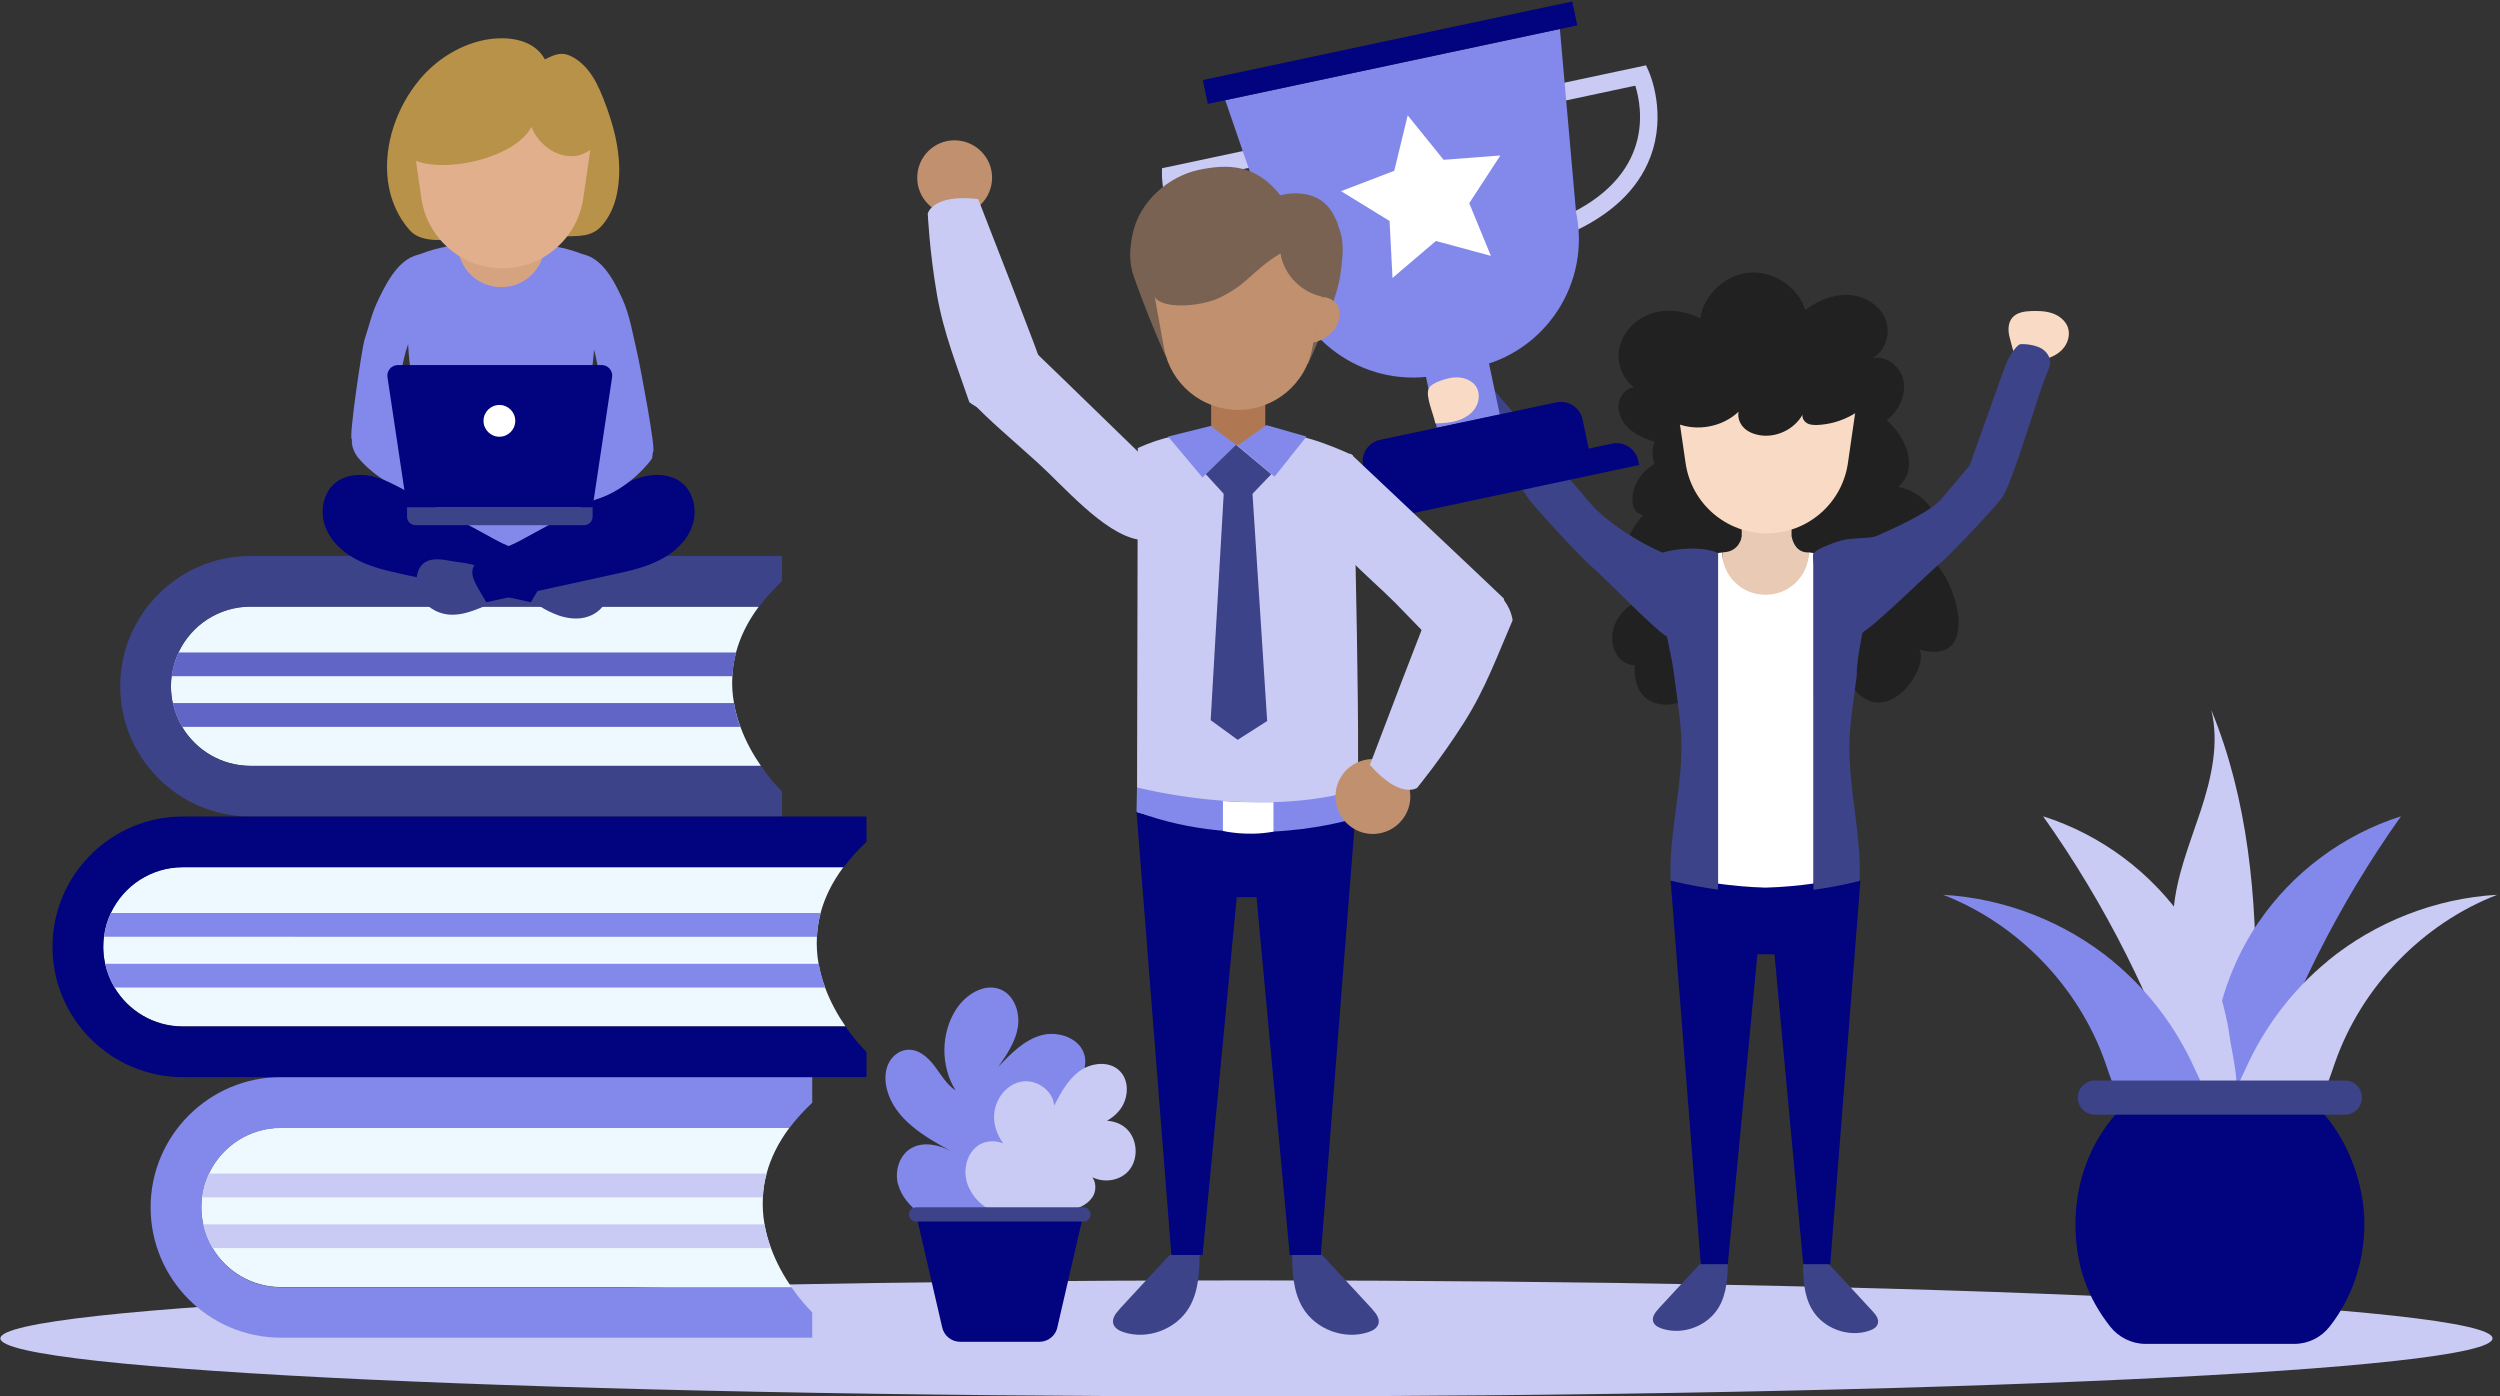 <?xml version="1.0" encoding="UTF-8"?>
<svg id="svg2" xmlns="http://www.w3.org/2000/svg" viewBox="0 0 2137.59 1193.97">
  <rect x="0" y="0" width="2137.59" height="1193.97" fill="#333333" stroke="none"/>
  <defs>
    <style>
      .cls-1 {
        fill: #af7852;
      }

      .cls-2 {
        fill: #d6a380;
      }

      .cls-3 {
        fill: #c1906f;
      }

      .cls-4 {
        fill: #e8cab5;
      }

      .cls-5 {
        fill: #fff;
      }

      .cls-6 {
        fill: #8389ea;
      }

      .cls-7 {
        fill: #fbcdab;
      }

      .cls-8 {
        fill: #c9cbf4;
      }

      .cls-9 {
        fill: #01037f;
      }

      .cls-10 {
        fill: #edf9fe;
      }

      .cls-11 {
        fill: #796252;
      }

      .cls-12 {
        fill: #212121;
      }

      .cls-13 {
        fill: #b79248;
      }

      .cls-14 {
        fill: #3d4389;
      }

      .cls-15 {
        fill: #f9dac5;
      }

      .cls-16 {
        fill: #e2af8d;
      }

      .cls-17 {
        fill: #6166c6;
      }
    </style>
  </defs>
  <g id="g7222">
    <path id="path7242" class="cls-8" d="M1065.66,1193.97C477.32,1193.97.32,1171.77.32,1144.37s476.99-49.6,1065.34-49.6,1065.54,22.2,1065.54,49.6-476.99,49.6-1065.54,49.6"/>
  </g>
  <g id="g7262">
    <path id="path7282" class="cls-10" d="M676.58,1100.47H240.18c-24.8,0-46.6-13.4-58.5-33.3-3.7-6.2-6.4-13-8-20.3-1-4.7-1.6-9.5-1.6-14.5s.2-5.8.6-8.7c.9-7.2,3-14,5.9-20.3,10.9-23.1,34.4-39.1,61.6-39.1h434.8c-9.9,13.3-16.1,26.4-19.5,39.1-1.9,6.9-2.9,13.7-3.2,20.3-.4,8,.1,15.7,1.4,23.1,1.2,7.1,3.1,13.9,5.5,20.3,4.8,13.1,11.3,24.4,17.4,33.3"/>
  </g>
  <g>
    <path class="cls-6" d="M694.48,942.67v-21.7H240.18c-61.4,0-111.4,50-111.4,111.4s50,111.4,111.4,111.4h454.3v-21.6h.09s-.06-.05-.09-.09h0s-.01-.01-.01-.01c-1.59-1.53-9.31-9.19-17.69-21.4H240.38c-24.9,0-46.6-13.4-58.5-33.3-3.7-6.2-6.4-13-8-20.3-1.1-4.7-1.6-9.5-1.6-14.5,0-3,.1-5.9.5-8.7.9-7.2,2.9-14,5.9-20.3,10.8-23.1,34.3-39.1,61.5-39.1h434.8c5.4-7.2,11.9-14.4,19.6-21.7M167.09,1084.35"/>
    <path class="cls-6" d="M694.58,1122.17h0c.12.12.21.2.21.2l-.2-.2Z"/>
  </g>
  <g id="g7382">
    <path id="path7402" class="cls-8" d="M655.48,1003.47c-1.9,6.9-2.9,13.7-3.2,20.3H172.78c.9-7.2,3-14,5.9-20.3h476.8"/>
  </g>
  <g id="g7422">
    <path id="path7442" class="cls-8" d="M659.18,1067.17H181.78c-3.7-6.2-6.4-13-8-20.3h479.9c1.2,7.1,3.2,13.9,5.5,20.3"/>
  </g>
  <g id="g7462">
    <path id="path7482" class="cls-10" d="M650.58,654.77H214.18c-24.8,0-46.6-13.4-58.5-33.3-3.7-6.2-6.4-13-8-20.3-1-4.7-1.5-9.5-1.5-14.5s.2-5.8.5-8.7c.9-7.2,2.9-14,5.9-20.3,10.9-23.1,34.4-39.1,61.5-39.1h434.8c-9.9,13.3-16.1,26.4-19.5,39.1-1.9,6.9-2.9,13.7-3.2,20.3-.5,8,.1,15.8,1.4,23.2,1.2,7.1,3.1,13.9,5.5,20.3,4.8,13.1,11.3,24.4,17.5,33.3"/>
  </g>
  <path class="cls-14" d="M668.47,676.47c-1.3-1.25-9.2-8.98-17.79-21.5H214.28c-24.9,0-46.6-13.4-58.5-33.3-3.7-6.2-6.4-13.1-8-20.3-1.1-4.7-1.6-9.5-1.6-14.5,0-3,.2-5.8.6-8.7.9-7.2,2.9-14,5.9-20.3,10.9-23.1,34.3-39.1,61.5-39.1h434.8c5.4-7.2,11.9-14.4,19.6-21.7h0v-21.7H214.18c-61.4,0-111.4,50-111.4,111.4s50,111.4,111.4,111.4h454.4v-21.6c.07.06.1.09.1.09l-.1-.2h0s0,0,0,0h0s-.11,0-.11,0h0"/>
  <g id="g7582">
    <path id="path7602" class="cls-17" d="M629.48,557.87c-1.9,6.9-2.9,13.7-3.2,20.3H146.78c.9-7.2,3-14,5.9-20.3h476.8"/>
  </g>
  <g id="g7622">
    <path id="path7642" class="cls-17" d="M633.08,621.47H155.68c-3.7-6.2-6.4-13-8-20.3h479.9c1.2,7.1,3.1,13.9,5.4,20.3"/>
  </g>
  <g id="g7662">
    <path id="path7682" class="cls-10" d="M722.88,877.57H156.28c-24.8,0-46.6-13.4-58.4-33.3-3.7-6.2-6.4-13-8-20.3-1-4.7-1.6-9.5-1.6-14.5s.2-5.8.5-8.7c.9-7.2,3-14,5.9-20.3,10.9-23.1,34.4-39.1,61.5-39.1h565c-9.9,13.3-16.1,26.4-19.5,39.1-1.8,6.9-2.9,13.7-3.2,20.3-.4,8,.1,15.8,1.4,23.1,1.2,7.1,3.1,13.9,5.5,20.3,4.8,13,11.3,24.4,17.5,33.3"/>
  </g>
  <path class="cls-9" d="M740.98,899.47l-.1-.2h-.11c-1.3-1.25-9.2-8.98-17.79-21.5H156.38c-24.9,0-46.6-13.4-58.5-33.3-3.7-6.2-6.4-13-8-20.3-1.1-4.7-1.6-9.5-1.6-14.5,0-3,.2-5.8.6-8.7.9-7.2,2.9-14,5.9-20.3,10.9-23.1,34.3-39.1,61.5-39.1h565c5.4-7.2,11.9-14.5,19.6-21.7v-21.7H156.28c-61.4,0-111.4,50-111.4,111.4s50,111.4,111.4,111.4h584.6v-21.59c.07.06.1.09.1.09Z"/>
  <g id="g7782">
    <path id="path7802" class="cls-6" d="M701.78,780.67c-1.9,6.9-2.9,13.7-3.2,20.3H88.88c.9-7.2,2.9-14,5.9-20.3h607.1"/>
  </g>
  <g id="g7822">
    <path id="path7842" class="cls-6" d="M705.48,844.37H97.88c-3.7-6.2-6.4-13-8-20.3h610.2c1.2,7.1,3.1,13.9,5.5,20.3"/>
  </g>
  <path class="cls-12" d="M1602.8,353.54c22.94,8.82,41.29,45.76,20.12,62.76,20.12,3.24,45.88,26.55,25.06,53.89-20.82,27.35-.35,6.17-.35,6.17,22.24,8.47,50.55,94.94-6.49,79.06,9.67,17.29-35.51,79.76-64.8,19.76,0,0,1.06,6.35-3.88,14.12-4.94,7.76-97.41,12-111.53,6-14.12-6-6.35-16.24-13.76-2.82-7.41,13.41-51.88,19.76-49.41-23.65-22.24-.71-30.78-39.53,4.9-56.47-22.55-25.06-15.84-51.88,2.51-72-15.18-1.41-12.31-33,11.05-44.47,23.36-11.47,17.19-46.24,17.19-46.24h167.04l2.37,3.88Z"/>
  <g id="g2362">
    <path id="path2382" class="cls-12" d="M1445.44,411.75c-9.1,2.7-19.7-.3-26-7.4-6.4-7.1-8.3-17.8-4.7-26.6-7.4-2.4-14.7-5.3-20.6-10.2-5.9-4.9-10.4-12.1-10.3-19.9,0-7.7,5.6-15.5,13.2-16.6-11.1-8-15.6-23.5-11.6-36.6,3.9-13.1,15.4-23.3,28.6-27,13.1-3.7,27.6-1.5,39.7,4.8,3.1-20.4,21.5-37.5,42.1-39.1,20.6-1.7,41.4,12.2,47.8,31.9,10.5-8,23.4-13.4,36.6-12.9,13.2.6,26.4,8.1,31.7,20.2,5.2,12.1.5,28.3-11.5,33.9,11.4-2.7,23.6,6.1,26.7,17.4,3.1,11.3-1.7,23.8-9.9,32.1-8.3,8.4-19.6,13.1-31,15.8,8.9-1.8,18.1,5.5,20,14.4,1.8,8.9-2.9,18.4-10.2,23.8-7.4,5.4-16.9,7.1-26,6.4l-124.5-4.3"/>
  </g>
  <g id="g2402">
    <path id="path2422" class="cls-4" d="M1531.84,489.15h-42.6v-54h42.6v54"/>
  </g>
  <g id="g2442">
    <path id="path2462" class="cls-15" d="M1430.74,323.85l10.5,72.1c5,34.5,34.5,60.1,69.4,60.1s64.4-25.6,69.4-60.1l10.4-72.1h-159.6"/>
  </g>
  <g id="g2482">
    <path id="path2502" class="cls-4" d="M1489.24,458.95s-1.9,13.3-16.6,13.3l-.9,54.1h75.9l-1-54.1s-11.4,1.9-14.7-13.3h-42.7"/>
  </g>
  <g id="g2522">
    <path id="path2542" class="cls-14" d="M1418.14,1119.05c-2.8,3-5.7,6.8-4.7,10.7.9,3.4,4.4,5.2,7.7,6.3,17.7,5.8,38.8-2.1,48.3-18,7.4-12.3,7.9-27.5,7.9-41.9s-15.9-.2-17.9.6c-4.2,1.7-6.8,5-9.9,8.3-10.6,11.3-21,22.7-31.5,34"/>
  </g>
  <g id="g2562">
    <path id="path2582" class="cls-14" d="M1600.94,1120.95c2.8,3,5.8,6.8,4.7,10.7-.9,3.4-4.4,5.2-7.8,6.3-17.6,5.8-38.8-2.1-48.3-18-7.4-12.3-7.9-27.5-7.9-41.9s16-.2,17.9.6c4.2,1.7,6.9,5,9.9,8.3,10.6,11.3,21,22.7,31.5,34"/>
  </g>
  <g id="g2602">
    <path id="path2622" class="cls-9" d="M1517.24,815.95l24.6,265h23.1l25.8-328h-162.3l25.8,328h23.1l25.3-265h14.5"/>
  </g>
  <g id="g2642">
    <path id="path2662" class="cls-7" d="M1233.24,329.35c-2.6-9.3-2.1-20.1,3.8-27.8,1.1-1.4,2.5-2.8,4.3-2.9,2.4-.1,4.3,2.1,5.7,4.1,8,11.4,15.1,23.5,21.3,36,1,2-18.5,12.6-22,12-6.9-1.1-11.5-15.6-13.1-21.3"/>
  </g>
  <g id="g2682">
    <path id="path2702" class="cls-14" d="M1252.24,358.75c-6.4-7.7-10.4-13-6-23.9,3.6-8.9,13.1-12.9,13.3-13,3.9-.5,13.8,7,18.8,12.8,21,24.4,42,48.8,62.9,73.2,0,0,12.4,39.5-27.4,26.1-.3-.1-41.2-51-61.5-75.2"/>
  </g>
  <g id="g2722">
    <path id="path2742" class="cls-14" d="M1422.24,472.85c12.6,5.4,13.9,6.9,21.8,17.4,6.4,8.5,8.7,22.7-2.9,28.7-16.3,8.5-1.2,34.3-15.8,25.4-13-7.9-53.4-51-65.3-60.5-5.1-4.1-57.4-59.3-55.2-61.2,4.3-26.2,31.5-19.6,31.5-19.6,8,9.3,15.9,18.5,23.9,27.8,13.7,15.9,41.8,33.4,61.9,42"/>
  </g>
  <g id="g2762">
    <path id="path2782" class="cls-15" d="M1718.64,289.65c-1.9-6.2-2.1-13.7,2.3-18.4,4-4.3,10.4-5.1,16.2-5.3,6-.2,12.2,0,17.9,2s10.9,6.1,13,11.8c2.4,6.5,0,14.2-4.8,19.2s-11.6,7.8-18.5,8.7c-4.4.6-16,2.2-19.8-.8-3.1-2.5-5.2-13.4-6.3-17.2"/>
  </g>
  <g id="g2802">
    <path id="path2822" class="cls-14" d="M1747.54,326.05c3.2-9.5,9.5-16.8,1.4-25.4-6.6-7-21.2-6.5-21.4-6.4-3.8.9-10.4,11.5-13,18.6-10.8,30.3-21.6,60.6-32.5,90.9,0,0-7.8,40.3,29.6,21.1,5.6-2.9,25.5-68.9,35.8-98.8"/>
  </g>
  <g id="g2842">
    <path id="path2862" class="cls-14" d="M1572.44,472.15c-12.5,5.6,13.1,4,5.4,14.6-6.3,8.6-8.4,22.8,3.3,28.6,16.5,8.2-2.6,34.3,11.8,25.2,12.9-8.1,57-51.7,68.7-61.4,5-4.2,53.9-54.7,51.6-56.6-4.7-26.1-29.2-24.6-29.2-24.6-7.8,9.4-15.6,18.8-23.5,28.1-13.5,16.2-68.2,37.1-88.2,46"/>
  </g>
  <g id="g2882">
    <path id="path2902" class="cls-12" d="M1422.64,354.65c2.9,3.4,6.9,5.7,11,7.4,17.6,7.1,39.1,3,52.9-10-1,4.9,1,10.1,4.4,13.6s8.3,5.5,13.2,6.4c14.4,2.6,30-4.8,37.1-17.5-.6,3,1.5,6.1,4.2,7.5s6,1.4,9,1.3c9.2-.5,18.2-2.9,26.4-7,7.3-3.6,14.3-8.8,17.7-16.3,3.4-7.4,2.3-17.3-4.1-22.3-4.9-3.9-11.6-4.2-17.9-4.5-40-2-80.1-8.8-119.9-4.1-7.5.9-15,2.2-22,5.1-6.4,2.7-15.8,8.2-17.7,15.4-2,7.5.6,19.3,5.6,25.2"/>
  </g>
  <g id="g2922">
    <path id="path2942" class="cls-14" d="M1416.74,474.45c-3.5,31.1,11,72.3,14.8,103.4,2.2,17.6,5.2,35,6,52.8,1.7,41.2-10.8,81.1-9.1,122.2,0,0,16.2,4.5,40.5,7.8v-287.9c-14.5-6.3-40.2-3.8-52.3,1.6"/>
  </g>
  <g id="g2962">
    <path id="path2982" class="cls-5" d="M1546.74,472.45c-.5,20-16.8,36.1-37,36.1h-.4c-20.1,0-36.5-16.1-37-36.1-1.1.1-2.2.3-3.3.4v282.7c11.9,1.6,25.7,3,40.5,3.4,15.1-.4,29.1-1.8,41.1-3.5v-282.6c-1.3-.2-2.6-.3-3.9-.5"/>
  </g>
  <g id="g3002">
    <path id="path3022" class="cls-14" d="M1581.54,630.75c.8-17.9,3.8-35.2,6-52.8,0-16.2,4.9-33.4,6.8-49.5,2.1-17.2.8-33.3-.5-50.5,4.9-2.7,9.5-5.9,13.6-9.6,1.6-1.4,3.2-3,3.7-5.1.6-2.1-.4-4.7-2.5-5.2-1-.3-2.1,0-3.1.3-9.7,2.5-21.1,1.2-30.8,3.7-5,1.3-21.2,6.9-24,11.1-1.2,1.7-.1,7.9-.1,9.9v277.8c23.7-3.3,39.4-7.7,39.4-7.7,1.7-41.2-10.3-81.1-8.6-122.2"/>
  </g>
  <g id="g3042">
    <path id="path3062" class="cls-8" d="M1342.14,199.55l-6.1-13.8c79-35,68-93.9,62.2-112.5l-60.5,12.9-3.2-14.8,72.9-15.5,2.5,5.6c.6,1.5,15.5,35.6,1,73.3-10.6,27.5-33.7,49.3-68.9,64.9"/>
  </g>
  <g id="g3082">
    <path id="path3102" class="cls-8" d="M1111.74,248.55c-38.4,0-68.5-10.4-89.3-31.2-28.6-28.5-28.9-65.8-28.9-67.4v-6.1l72.9-15.5,3.2,14.8-60.5,12.9c2.2,19.3,16.2,77.6,102.7,77.5v15.1"/>
  </g>
  <g id="g3122">
    <path id="path3142" class="cls-6" d="M1282.44,354.25l-53.9,11.5-12.7-59.5,53.9-11.5,12.6,59.5"/>
  </g>
  <g id="g3162">
    <path id="path3182" class="cls-6" d="M1261.34,314.05l-29.7,6.3c-60.6,12.9-120.1-25.7-133-86.3l-51-148.4,286.1-60.9,13.8,156.3c12.9,60.6-25.7,120.1-86.3,133"/>
  </g>
  <g id="g3202">
    <path id="path3222" class="cls-9" d="M1348.64,21.65l-315.9,67.2-4.3-20.4L1344.34,1.25l4.3,20.4"/>
  </g>
  <g id="g3242">
    <path id="path3262" class="cls-9" d="M1358.84,384.65l-187.7,39.9-5.6-26c-2.2-10.3,4.4-20.4,14.6-22.5l150.5-32c10.3-2.2,20.4,4.4,22.5,14.6l5.5,26"/>
  </g>
  <g id="g328">
    <path id="path3303" class="cls-9" d="M1401.64,397.55l-265.7,56.6-.8-3.7c-2.2-10.3,4.4-20.3,14.6-22.5l228.5-48.6c10.3-2.2,20.3,4.4,22.5,14.6l.8,3.7"/>
  </g>
  <g id="g332">
    <path id="path3341" class="cls-5" d="M1234.24,136.65l48.6-3.7-26.6,40.8,18.5,45-47-12.7-37.1,31.6-2.5-48.7-41.5-25.5,45.5-17.4,11.5-47.4,30.6,37.9"/>
  </g>
  <g id="g336">
    <path id="path3381" class="cls-15" d="M1242.64,322.85c7.7-1,16.5,1.9,20.1,8.8,2.9,5.5,1.9,12.6-1.7,17.8-3.5,5.1-9.2,8.5-15.2,10.3s-12.3,2.1-18.6,2.3c-1.2-7-8.4-22.9-5.8-29.4,2.2-5.8,16-9.2,21.2-9.9"/>
  </g>
  <g id="g6343">
    <path id="path6363" class="cls-1" d="M1081.87,382.98h-46.3v-38.3h46.3v38.3"/>
  </g>
  <g id="g6383">
    <path id="path6403" class="cls-11" d="M1118.47,311.08l-122.1-7.1c-9.7-21.8-18.6-44-26.6-66.5-4.5-12.6-4.1-23.1-1.6-36.2,5.6-29.4,31.5-50.6,56.7-56,25.2-5.3,49-4.9,69.9,21.7,0,0,35-10.5,47.5,21,5.2,13,8,19.9,3.5,49-3.5,22.4-27.3,74.1-27.3,74.1"/>
  </g>
  <g id="g6423">
    <path id="path6443" class="cls-3" d="M975.37,187.98l19.9,109.6c5.6,30.6,32.3,52.9,63.4,52.9s57.8-22.3,63.4-52.9l19.9-109.6h-166.6"/>
  </g>
  <g id="g6463">
    <path id="path6483" class="cls-3" d="M1014.57,292.98c-8.1-1.6-15.7-7.1-19.4-14.5-2.5-5-3.4-11-1.3-16.1,2.1-5.2,8.5-9.1,14-8.2l6.7,38.8"/>
  </g>
  <g id="g6503">
    <path id="path6523" class="cls-3" d="M1122.57,292.98c8.1-1.6,16.7-7.1,20.4-14.5,2.5-5,3.4-11,1.3-16.1-2.1-5.2-9.2-9.1-14.7-8.2l-7,38.8"/>
  </g>
  <g id="g6542">
    <path id="path6563" class="cls-14" d="M957.27,1119.38c-3.2,3.5-6.6,7.8-5.4,12.4,1.1,3.9,5.1,6.1,8.9,7.3,20.4,6.7,44.8-2.4,55.8-20.8,8.6-14.3,9.1-31.8,9.1-48.4s-18.4-.2-20.7.6c-4.9,1.9-7.9,5.8-11.4,9.6-12.2,13-24.2,26.2-36.4,39.3"/>
  </g>
  <g id="g6582">
    <path id="path6602" class="cls-14" d="M1173.27,1119.38c3.2,3.5,6.6,7.8,5.4,12.4-1.1,3.9-5.1,6.1-8.9,7.3-20.4,6.7-44.8-2.4-55.8-20.8-8.6-14.3-9.1-31.8-9.1-48.4s18.4-.2,20.7.6c4.9,1.9,7.9,5.8,11.4,9.6,12.2,13,24.2,26.2,36.4,39.3"/>
  </g>
  <g id="g6622">
    <path id="path6642" class="cls-9" d="M1074.37,767.08l28.4,306h26.6l29.8-378.8h-187.4l29.8,378.8h26.7l29.2-306h16.8"/>
  </g>
  <g id="g6662">
    <path id="path6682" class="cls-8" d="M1081.67,369.68c-21.2,25-46.3,0-46.3,0-23.4.1-42.3,4.3-62.5,13.4l-.7,311.3s100,31.5,186.8,2.1c6.1-2.1-2.1-307.1-2.1-307.1-21.7-9.8-47.6-20.3-75.2-19.7"/>
  </g>
  <g id="g6742">
    <path id="path6762" class="cls-8" d="M1192.55,515.06c-21.25-21.5-62.37-53.45-69.53-82.47-4.23-16.83,22.71-23.4,31.59-44.81,0,0,131.17,123.64,131.18,123.94,9.09,41.15-39.07,57.04-39.07,57.04-14.63-11.98-35.54-34.9-54.17-53.71"/>
  </g>
  <g id="g6822">
    <path id="path6842" class="cls-3" d="M784.27,152.08c0,17.7,14.5,31.9,32.1,31.9s31.9-14.5,31.9-32.1-14.5-31.9-32.2-31.9-31.9,14.5-31.8,32.1"/>
  </g>
  <g id="g6862">
    <path id="path6882" class="cls-8" d="M886.87,395.28c22.5,20.3,56.1,60,85.4,65.9,16.9,3.5,22.3-23.7,43.4-33.5,0,0-129.2-125.7-129.5-125.7-41.5-7.3-55.3,41.5-55.3,41.5,12.7,14.1,36.4,34,56,51.8"/>
  </g>
  <g id="g6902">
    <path id="path6922" class="cls-8" d="M891.77,315.38c.8-1.6-55.4-145.2-55.4-145.2-39.2-4.5-43.1,12.4-43.1,12.4,0,0,1.4,31.9,7.8,69,5.8,33.7,17.4,61.7,27.7,92.2,0,0,34.5,30.8,63-28.3"/>
  </g>
  <g id="g6942">
    <path id="path6962" class="cls-11" d="M1094.87,216.38c2.6,18.6,18.5,34.6,37.1,37.4,3.7-17.9,7.4-35.8,11.1-53.7.8-4.1,1.6-8.8-.9-12.1-2.3-3.1-6.4-3.9-10.1-4.5-47.1-7.7-95.3-8.1-142.5-1.3-7.7,1.1-9.9-.9-13.8,5.8-2.8,5-1.8,16.1-.7,21.7,2.4,12.7,4.8,34.1,12.6,44.8,7.4,10.2,39.9,7.5,55.3,0,24.5-11.9,26.7-22.3,52-37.9"/>
  </g>
  <g id="g6982">
    <path id="path7002" class="cls-6" d="M1082.77,363.48l34.3,9.8-27.3,34.3-31.5-26.6,24.5-17.5"/>
  </g>
  <g id="g7022">
    <path id="path7042" class="cls-6" d="M1035.17,364.18l21.9,16.4-28.9,27.7-29.4-35,36.4-9.1"/>
  </g>
  <g id="g7062">
    <path id="path7082" class="cls-14" d="M1030.97,405.48l25.9-25.2,30.1,25.2-16.1,16.8h-24.5l-15.4-16.8"/>
  </g>
  <g id="g7102">
    <path id="path7122" class="cls-14" d="M1046.37,421.28l-11.2,194.5,23.1,16.8,25.2-16.1-12.6-195.2h-24.5"/>
  </g>
  <g id="g7142">
    <path id="path7162" class="cls-6" d="M972.27,673.28s103.5,27.1,187.2,2.2l-.7,24.1s-91.9,30.1-187-5.6l.4-20.7"/>
  </g>
  <g id="g7182">
    <path id="path7202" class="cls-5" d="M1045.67,684.78v25.7s20.3,4.9,43.2.6v-25.1s-29.9.4-43.2-1.1"/>
  </g>
  <g id="g6702">
    <path id="path6722" class="cls-3" d="M1197.68,702.4c11.87-13.13,10.63-33.39-2.42-45.19-13.13-11.87-33.39-10.63-45.19,2.42-11.87,13.13-10.63,33.39,2.5,45.26,13.13,11.87,33.39,10.63,45.12-2.49"/>
  </g>
  <g id="g6782">
    <path id="path6802" class="cls-8" d="M1227.57,509.16c-1.67.65-56.26,144.87-56.26,144.87,26.07,29.62,40.29,19.7,40.29,19.7,0,0,20.35-24.61,40.48-56.42,18.29-28.89,28.46-57.44,41.27-86.98,0,0-4.94-45.98-65.71-21.25"/>
  </g>
  <path id="path4201" class="cls-14" d="M477.22,526.08c7.33,2.58,15.32,3.66,22.82,1.92,7.58-1.75,14.57-6.58,17.82-13.58,3.25-7,2.25-16.16-3.33-21.49-5.41-5.16-13.49-6-20.9-6.58-9.33-.75-18.66-1.5-27.98-2.25-10.66-.83-18.74,10.49-15.74,20.99,2.91,9.99,18.41,17.82,27.32,20.99"/>
  <path id="path4221" class="cls-2" d="M408.18,196.1s-1.92,13.24-16.57,13.24l-.92,53.89h75.71l-.92-53.89s-11.33,1.92-14.66-13.24h-42.56"/>
  <path id="path4241" class="cls-6" d="M353.46,421.8c9.58,2.67,18.66-3.5,26.65-11.99,6.58-7,6.33-17.24,6.25-17.41-1.17-3.75-12.08-9.66-19.41-11.74-30.82-8.91-18.16-16.82-49.06-25.74,0,0-27.98,13.41-12.24,35.73.17.25,17.41,22.74,47.81,31.15"/>
  <path id="path4261" class="cls-6" d="M358.71,274.64c7.66-11.33,18.99-21.74,19.91-34.81.75-10.58-4.91-23.74-17.91-22.49-18.32,1.75-29.23,22.4-36.65,37.73-6.66,13.66-7.58,21.07-12.41,35.48-2,6.16-13.74,84.7-10.83,85.03,17.74,19.66,38.98,5.41,38.98,5.41,1.67-12.08-1-34.06.67-46.14,2.91-20.74,6-42.14,18.24-60.22"/>
  <path id="path4281" class="cls-6" d="M349.8,476.27h156.91l1.92-82.45h-160.57l1.83,82.45"/>
  <path id="path4301" class="cls-9" d="M346.8,419.55c-9.41-5.08-18.91-10.33-29.4-12.49-10.49-2.17-22.15-1-30.48,5.66-10.74,8.5-13.58,24.65-8.83,37.56,4.75,12.91,15.74,22.65,28.07,28.82,12.24,6.16,25.82,9.16,39.23,12.08,36.23,7.91,72.46,15.82,108.6,23.74,4.58-8.99,16.66-23.32,9.91-31.73-6.91-8.58-28.32-15.16-38.23-20.57-26.32-14.33-52.64-28.73-78.95-43.06"/>
  <path id="path4321" class="cls-14" d="M384.78,479.52c-8.33-1.58-17.74-2.91-23.82,3.25-6.5,6.66-6,20.32-.25,29.15,5.75,8.83,15.32,13.24,24.4,13.66,8.99.42,17.57-2.58,25.9-5.91,5.33-2.08,11.16-5.08,12.66-11.49,1.17-4.91-.67-10.49-3.58-14.66-8.91-12.58-23.15-11.66-35.23-13.99"/>
  <path id="path4341" class="cls-9" d="M522.95,419.55c9.41-5.08,18.91-10.33,29.4-12.49,10.49-2.17,22.15-1,30.48,5.66,10.74,8.5,13.58,24.65,8.83,37.56-4.75,12.91-15.74,22.65-28.07,28.82-12.24,6.16-25.82,9.16-39.23,12.08-36.23,7.91-72.46,15.82-108.6,23.74-4.58-8.99-16.66-23.32-9.91-31.73,6.91-8.58,28.32-15.16,38.23-20.57,26.32-14.33,52.64-28.73,78.95-43.06"/>
  <path id="path4361" class="cls-6" d="M508.54,427.3c-9.58,2.83-18.66-.58-26.82-8.99-6.66-6.91-6.58-17.16-6.5-17.32,1.17-3.75,11.91-9.83,19.16-11.99,30.73-9.33,9.74-16.91,40.48-26.23,0,0,28.07.17,22.65,29.23,0,.33-18.74,26.57-48.97,35.4"/>
  <path id="path4381" class="cls-6" d="M497.21,274.55c-7.41-11.49-18.49-22.15-19.16-35.23-.5-10.66,5.41-23.65,18.32-22.15,18.24,2.08,28.73,22.99,35.81,38.48,6.33,13.83,8.91,30.15,13.49,50.05,1.42,6.33,15.66,80.45,12.66,80.7-18.16,19.24-41.81,2.25-41.81,2.25-1.42-12.08-1-41.39-2.42-53.55-2.42-20.82-5.08-42.23-16.91-60.55"/>
  <path id="path4401" class="cls-6" d="M500.29,367.42c-.58,13.08.33,26.07,1.67,38.98.5,5.16,1.17,10.24,1.83,15.41h-150.75c.67-5.16,1.33-10.24,1.92-15.41,1.42-12.91,2.33-25.9,1.75-38.98-.75-17.82-3.83-35.06-6-52.72-3.83-30.98-2.42-63.3,1.17-94.36,13.16-5.91,25.65-9.41,39.56-10.83.5,19.91,16.82,35.98,36.9,35.98h.5c20.07,0,36.4-16.07,36.9-35.98,13.91,1.42,26.4,4.91,39.56,10.83,3.58,30.98,5,63.3,1.08,94.36-2.17,17.57-5.25,34.9-6,52.72"/>
  <path id="path4421" class="cls-14" d="M506.71,433.63v8.16c0,4-3.25,7.25-7.25,7.25h-144.17c-4,0-7.25-3.25-7.25-7.25v-8.16h158.74"/>
  <path id="path4441" class="cls-13" d="M343.47,187.77c-6.33-9.99-10.33-21.4-11.83-33.23-3.83-30.73,7.66-63.21,27.23-86.62,13.49-16.07,32.15-28.32,52.64-33.15,18.49-4.33,44.06-3,54.39,15.99,6.41-3.16,12.74-6.33,19.66-3.83,6.41,2.33,12.08,7,16.49,12.16,6.16,7.25,10.16,15.99,13.66,24.74,10.16,25.74,17.41,53.89,11.83,81.62-2,10.08-6.25,19.99-13.08,27.65-8.41,9.41-18.99,8.66-30.98,8.99-25.15.67-50.3-2.25-75.37.33-2.33.25-4.58.5-6.91.67-15.32,1.42-39.73,6.41-50.89-6.25-2.5-2.83-4.83-5.91-6.83-9.08"/>
  <path id="path4461" class="cls-16" d="M349.88,97.57l10.41,71.96c5,34.4,34.48,59.88,69.21,59.88s64.21-25.49,69.21-59.88l10.41-71.96h-159.24"/>
  <path id="path4481" class="cls-13" d="M454.32,108.4c5.75,14.57,20.57,26.15,36.31,25.07,15.66-1.08,29.48-17.32,25.49-32.48-2.67-10.33-12.33-17.74-22.49-20.82-10.24-3.08-21.15-2.67-31.82-2.17-24.32,1.08-48.64,2.25-72.96,3.33-11.91.58-23.99,1.17-35.15,5.41-11.08,4.25-13.16,18.82-13.58,30.73-1.42,38.81,96.53,25.57,114.27-8.99"/>
  <path id="path4501" class="cls-9" d="M514.37,312.12h-174.07c-5.58,0-9.83,4.91-8.99,10.41l16.66,111.1h158.74l16.66-111.1c.83-5.5-3.41-10.41-8.99-10.41"/>
  <path id="path4521" class="cls-5" d="M440.58,359.84c0,7.5-6.08,13.58-13.58,13.58s-13.58-6.08-13.58-13.58,6.08-13.58,13.58-13.58,13.58,6.08,13.58,13.58"/>
  <g id="g700">
    <path id="path702" class="cls-6" d="M767.78,1012.58c-2.9-11.5,1.2-25.1,11.5-30.9,10.4-5.9,23.6-2.9,34.2,2.7-23.1-12.4-48.5-27.4-55.1-52.8-1.8-7.1-2-14.8,1-21.5,2.9-6.7,9.3-12.1,16.7-12.5,9.3-.6,17.3,6.4,22.9,13.8,5.6,7.4,10.3,15.9,18.1,21-12.9-20.6-12.8-48.8.4-69.3,8.2-12.8,24.4-23,38.4-16.9,11.6,5.1,16.4,19.7,14.4,32.2s-9.4,23.3-16.6,33.7c10.6-11.1,21.9-22.8,36.7-26.9,14.8-4.1,33.8,2.8,37.1,17.8,1.9,8.8-1.9,17.9-7,25.3-12.7,18.2-33,29.4-52.5,40,14.7-10.7,33.4-15.8,51.5-14.3,6.2.5,12.8,2.1,16.5,7.1,3.5,4.8,3.3,11.5.9,16.9-2.4,5.4-6.5,9.9-10.6,14.2-14.7,15.5-29.6,31-47,43.3-17,11.9-44,27-64.9,17.9-17.7-7.6-41.3-20.8-46.4-40.7"/>
  </g>
  <g id="g704">
    <path id="path706" class="cls-8" d="M828.48,1015.58c-5.6-11.8-3.3-27.7,7.1-35.6,10.4-7.9,28.3-4.1,32.8,8.2-10.8-7.8-18.6-20.5-18.4-33.8.2-13.3,9.5-26.6,22.6-29.4,13-2.8,27.9,7.1,28.7,20.4,5.7-10.9,11.8-22.3,21.7-29.5,10-7.3,25.2-9,34.1-.5,8.8,8.3,8,23.5.7,33.2s-19.4,14.6-31.3,16.8c9.7-9.3,26.8-9.5,36.6-.4,9.8,9.2,10.7,26.4,1.7,36.4s-26.5,10.7-36.2,1.4c8.1,2.2,10.2,13.8,5.5,20.8-4.6,7-13.2,10.1-21.3,12.1-28,7-69.3,11.5-84.3-20.2"/>
  </g>
  <g id="g708">
    <path id="path710" class="cls-9" d="M888.68,1147.28h-67.7c-7.6,0-14.1-5.4-15.5-12.9l-21-90.8h140.7l-21,90.8c-1.3,7.5-7.9,12.9-15.5,12.9"/>
  </g>
  <g id="g712">
    <path id="path714" class="cls-14" d="M926.38,1044.48h-143.1c-3.4,0-6.1-2.7-6.1-6.1s2.7-6.1,6.1-6.1h143.1c3.4,0,6.1,2.7,6.1,6.1s-2.7,6.1-6.1,6.1"/>
  </g>
  <path id="path104" class="cls-8" d="M1858.51,778.07c2.4-29.2,13.9-56.8,23.1-84.7,9.2-27.9,16.1-57.9,9.1-86.3,31.6,76.6,39,161,38.1,243.8,0,4.6-.7,10.1-4.7,12.1-2.4,1.2-5.4.8-8.1.3-21.4-3.9-32.6-6-44.6-25.2-11.1-17.7-14.5-39.5-12.8-60.1"/>
  <path id="path106" class="cls-6" d="M1930.81,789.07c29-42.9,72.8-75.5,122.1-91.1-53.4,75.2-95.2,158.5-123.8,246.1-13,.2-36.4,6.2-40.7-6.8-3.5-10.5,3.2-38.4,4.8-49.8,4.9-35.1,17.7-69.1,37.6-98.5"/>
  <path id="path108" class="cls-8" d="M1869.01,789.07c-29-42.9-72.8-75.5-122.1-91.1,53.4,75.2,95.2,158.5,123.8,246.1,13,.2,36.4,6.2,40.7-6.8,3.5-10.5-3.2-38.4-4.8-49.8-4.9-35.1-17.7-69.1-37.6-98.5"/>
  <path id="path110" class="cls-6" d="M1806.41,821.67c-40.8-33.5-92.4-53.6-145-56.6,64,24.8,116,78.7,138.7,143.5,4.9,14,9,29.2,20.2,38.9,14.2,12.3,35.1,11.3,52.3,7.2,24.2-5.8,12.1-22.6,3.9-40.9-15.9-35.5-40-67.3-70.1-92"/>
  <path id="path112" class="cls-8" d="M1990.21,821.67c40.8-33.5,92.4-53.6,145-56.6-64,24.8-116,78.7-138.7,143.5-4.9,14-9,29.2-20.2,38.9-14.2,12.3-35.1,11.3-52.3,7.2-24.2-5.8-12.1-22.6-3.9-40.9,15.9-35.5,40-67.3,70.1-92"/>
  <path id="path114" class="cls-9" d="M1809.61,952.07c-21.7,24.3-35,57.6-35,94.3s11.1,64.2,29.6,87.8c7.3,9.3,18.5,14.9,30.3,14.9h127.2c11.9,0,23-5.5,30.3-14.9,18.5-23.6,29.6-54.3,29.6-87.8s-13.4-70-35-94.3h-177"/>
  <path id="path116" class="cls-14" d="M2004.91,953.07h-213.7c-8.1,0-14.6-6.5-14.6-14.6s6.5-14.6,14.6-14.6h213.7c8.1,0,14.6,6.5,14.6,14.6s-6.5,14.6-14.6,14.6"/>
</svg>